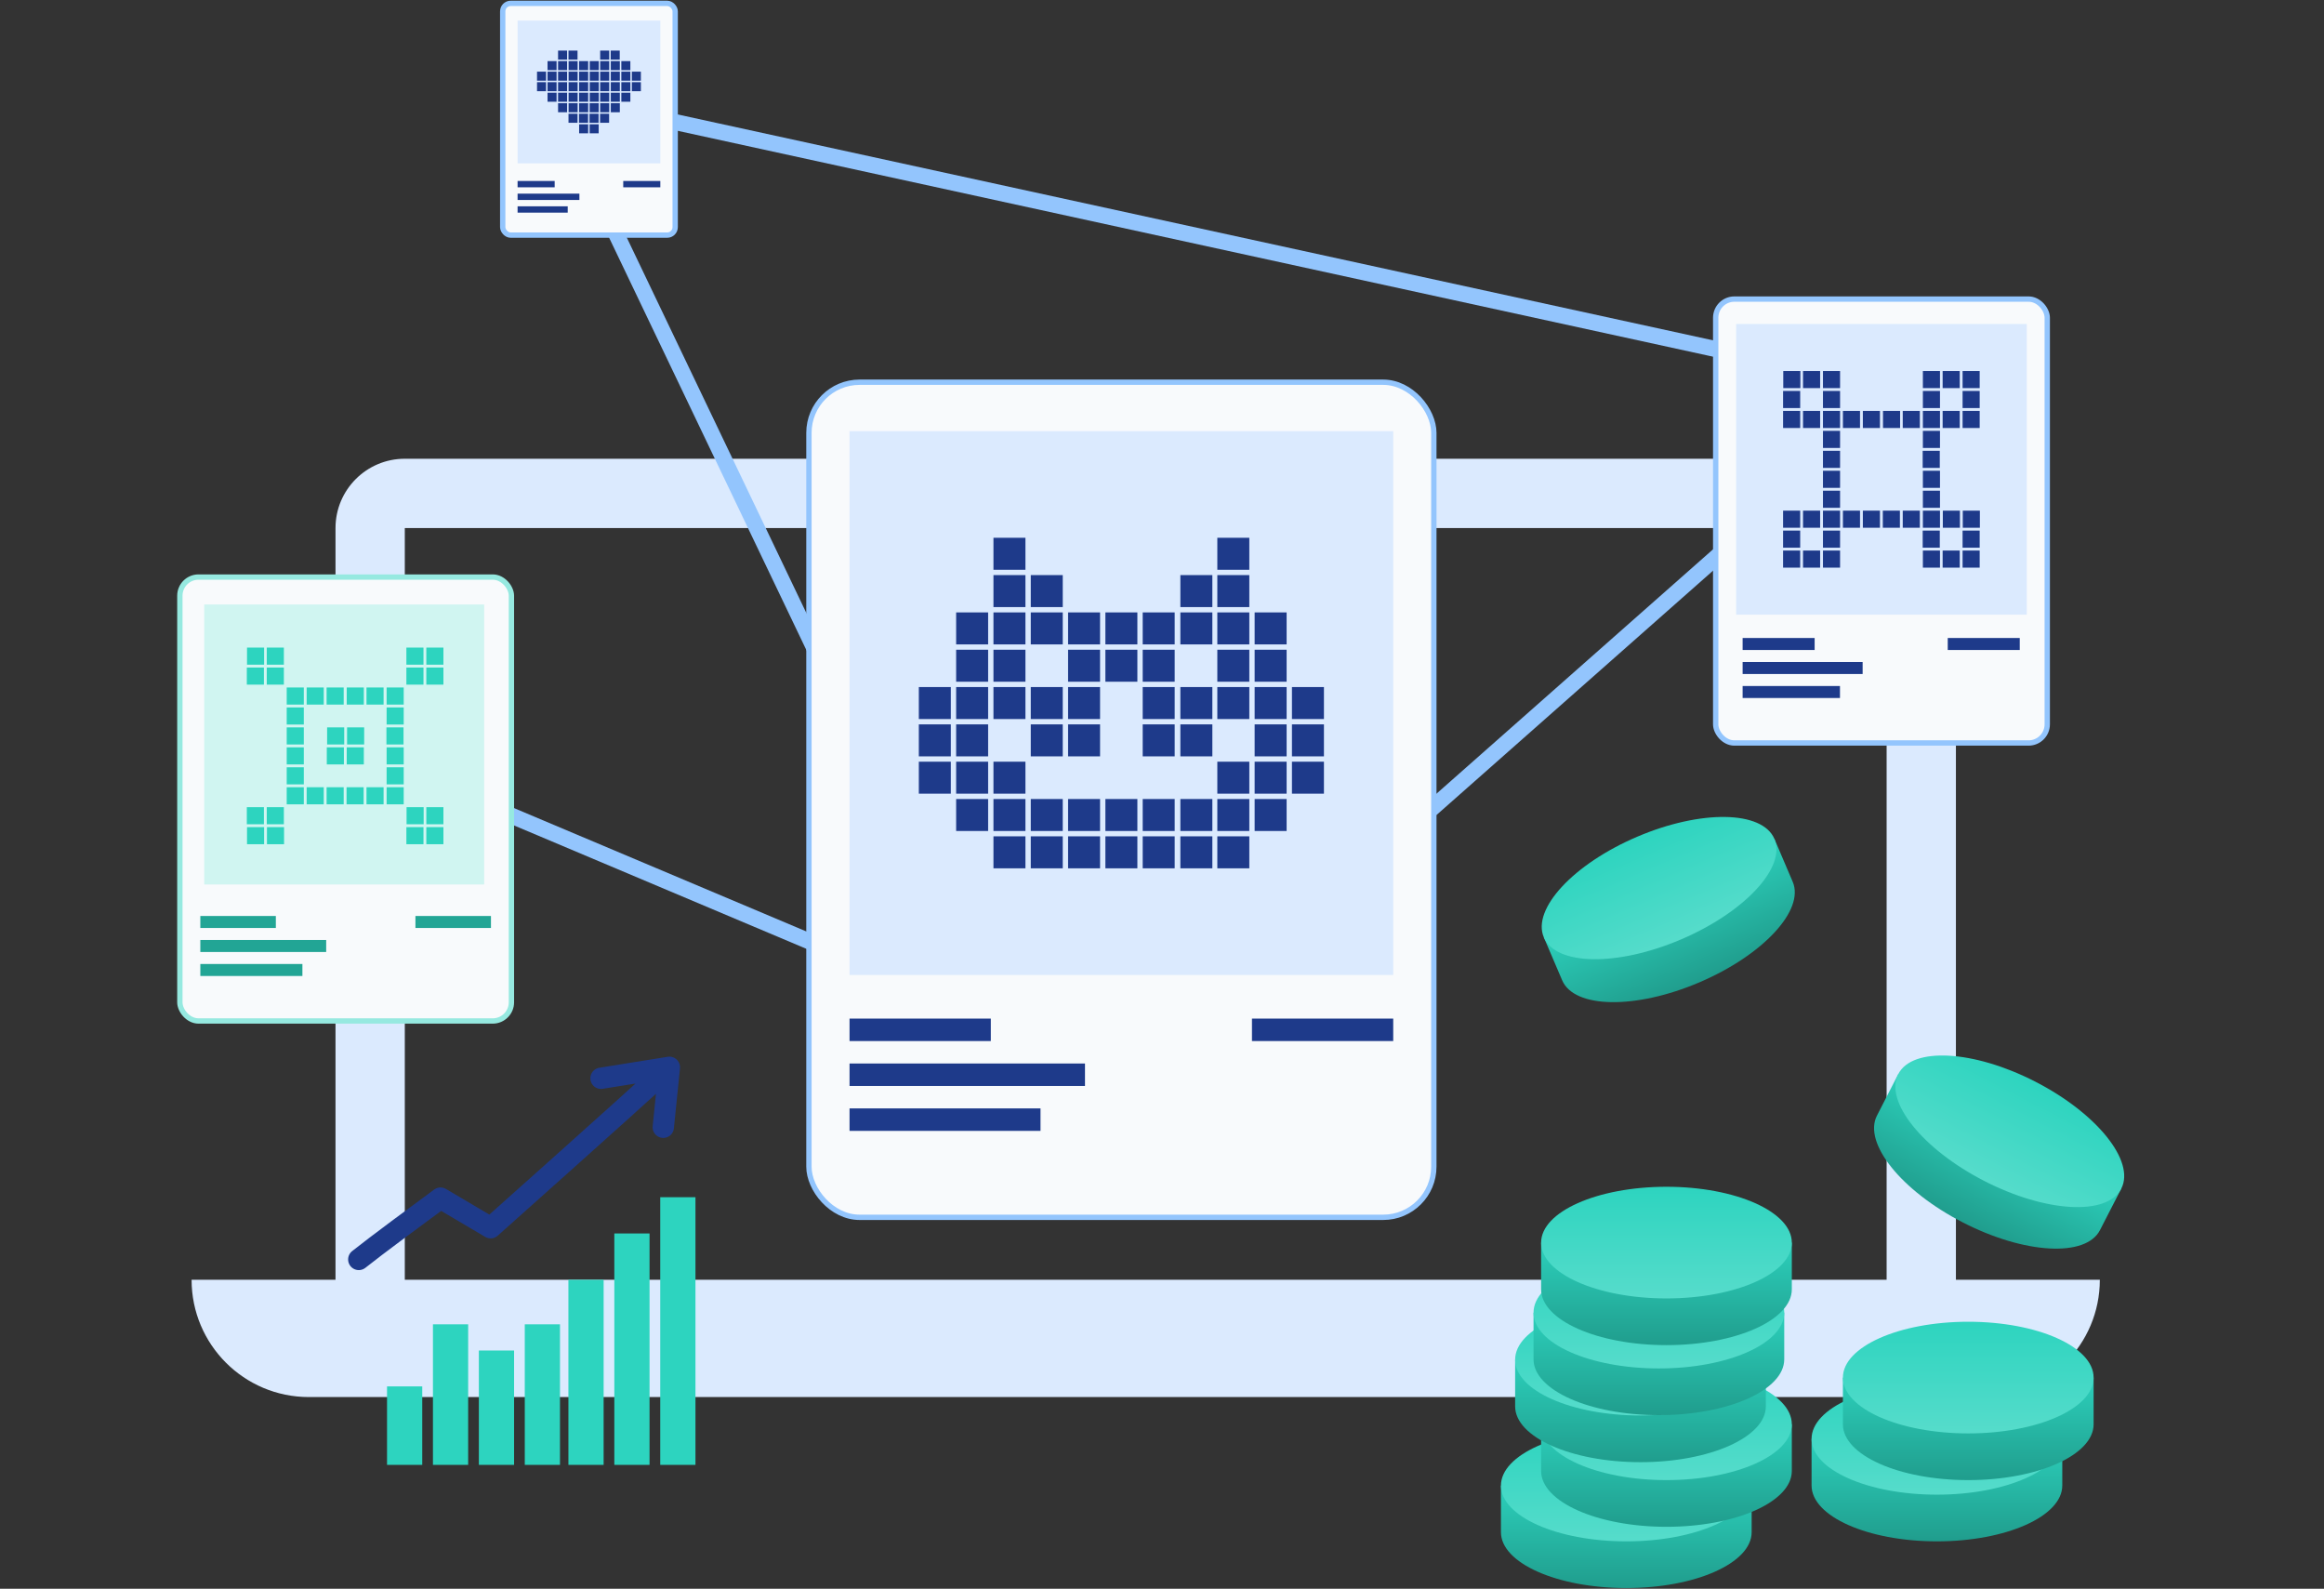 <svg width="436" height="298" viewBox="0 0 436 298" fill="none" xmlns="http://www.w3.org/2000/svg">
<rect x="0" y="0" width="436" height="298" fill="#333333" stroke="none"/>
<path fill-rule="evenodd" clip-rule="evenodd" d="M75.944 86.047C68.764 86.047 62.944 91.867 62.944 99.047V247.047C62.944 254.227 68.764 260.047 75.944 260.047H353.944C361.124 260.047 366.944 254.227 366.944 247.047V99.047C366.944 91.867 361.124 86.047 353.944 86.047H75.944ZM353.944 99.047H75.944V248.047H353.944V99.047Z" fill="#DBEAFE"/>
<path d="M35.944 240.047H393.944C393.944 252.197 384.094 262.047 371.944 262.047H57.944C45.794 262.047 35.944 252.197 35.944 240.047Z" fill="#DBEAFE"/>
<line x1="85.605" y1="148.632" x2="164.054" y2="181.733" stroke="#93C5FD" stroke-width="3"/>
<line x1="120.554" y1="21.564" x2="334.004" y2="68.125" stroke="#93C5FD" stroke-width="3"/>
<line x1="111.675" y1="35.674" x2="160.734" y2="138.224" stroke="#93C5FD" stroke-width="3"/>
<line x1="268.506" y1="151.747" x2="328.893" y2="98.401" stroke="#93C5FD" stroke-width="3"/>
<rect x="151.762" y="71.694" width="117.237" height="156.64" rx="9.5" fill="#F8FAFC" stroke="#93C5FD"/>
<rect x="159.38" y="80.871" width="102" height="102" fill="#DBEAFE"/>
<rect x="159.38" y="191.058" width="26.503" height="4.212" fill="#1E3A8A"/>
<rect x="234.877" y="191.058" width="26.503" height="4.212" fill="#1E3A8A"/>
<rect x="159.38" y="207.906" width="35.828" height="4.212" fill="#1E3A8A"/>
<rect x="159.38" y="199.482" width="44.171" height="4.212" fill="#1E3A8A"/>
<rect x="200.38" y="114.871" width="6" height="6" fill="#1E3A8A"/>
<rect x="186.38" y="114.871" width="6" height="6" fill="#1E3A8A"/>
<rect x="179.38" y="121.871" width="6" height="6" fill="#1E3A8A"/>
<rect x="186.38" y="121.871" width="6" height="6" fill="#1E3A8A"/>
<rect x="228.38" y="121.871" width="6" height="6" fill="#1E3A8A"/>
<rect x="235.38" y="121.871" width="6" height="6" fill="#1E3A8A"/>
<rect x="200.38" y="121.871" width="6" height="6" fill="#1E3A8A"/>
<rect x="207.38" y="121.871" width="6" height="6" fill="#1E3A8A"/>
<rect x="172.38" y="135.871" width="6" height="6" fill="#1E3A8A"/>
<rect x="179.38" y="135.871" width="6" height="6" fill="#1E3A8A"/>
<rect x="193.38" y="135.871" width="6" height="6" fill="#1E3A8A"/>
<rect x="200.38" y="135.871" width="6" height="6" fill="#1E3A8A"/>
<rect x="214.38" y="135.871" width="6" height="6" fill="#1E3A8A"/>
<rect x="221.447" y="135.871" width="6" height="6" fill="#1E3A8A"/>
<rect x="235.38" y="135.871" width="6" height="6" fill="#1E3A8A"/>
<rect x="242.38" y="135.871" width="6" height="6" fill="#1E3A8A"/>
<rect x="214.38" y="121.871" width="6" height="6" fill="#1E3A8A"/>
<rect x="172.38" y="142.871" width="6" height="6" fill="#1E3A8A"/>
<rect x="179.38" y="142.871" width="6" height="6" fill="#1E3A8A"/>
<rect x="186.38" y="142.871" width="6" height="6" fill="#1E3A8A"/>
<rect x="228.38" y="142.871" width="6" height="6" fill="#1E3A8A"/>
<rect x="235.38" y="142.871" width="6" height="6" fill="#1E3A8A"/>
<rect x="242.38" y="142.871" width="6" height="6" fill="#1E3A8A"/>
<rect x="193.38" y="114.871" width="6" height="6" fill="#1E3A8A"/>
<rect x="207.38" y="114.871" width="6" height="6" fill="#1E3A8A"/>
<rect x="193.38" y="128.871" width="6" height="6" fill="#1E3A8A"/>
<rect x="179.38" y="128.871" width="6" height="6" fill="#1E3A8A"/>
<rect x="186.38" y="128.871" width="6" height="6" fill="#1E3A8A"/>
<rect x="186.38" y="100.871" width="6" height="6" fill="#1E3A8A"/>
<rect x="193.38" y="107.871" width="6" height="6" fill="#1E3A8A"/>
<rect x="186.38" y="107.871" width="6" height="6" fill="#1E3A8A"/>
<rect width="6" height="6" transform="matrix(-1 0 0 1 234.38 100.871)" fill="#1E3A8A"/>
<rect width="6" height="6" transform="matrix(-1 0 0 1 227.447 107.871)" fill="#1E3A8A"/>
<rect width="6" height="6" transform="matrix(-1 0 0 1 234.38 107.871)" fill="#1E3A8A"/>
<rect x="172.38" y="128.871" width="6" height="6" fill="#1E3A8A"/>
<rect x="200.38" y="128.871" width="6" height="6" fill="#1E3A8A"/>
<rect x="235.38" y="128.871" width="6" height="6" fill="#1E3A8A"/>
<rect x="221.447" y="128.871" width="6" height="6" fill="#1E3A8A"/>
<rect x="228.38" y="128.871" width="6" height="6" fill="#1E3A8A"/>
<rect x="214.38" y="128.871" width="6" height="6" fill="#1E3A8A"/>
<rect x="242.38" y="128.871" width="6" height="6" fill="#1E3A8A"/>
<rect x="228.38" y="114.871" width="6" height="6" fill="#1E3A8A"/>
<rect x="179.38" y="114.871" width="6" height="6" fill="#1E3A8A"/>
<rect x="235.38" y="114.871" width="6" height="6" fill="#1E3A8A"/>
<rect x="214.38" y="114.871" width="6" height="6" fill="#1E3A8A"/>
<rect x="221.447" y="114.871" width="6" height="6" fill="#1E3A8A"/>
<rect x="200.38" y="149.871" width="6" height="6" fill="#1E3A8A"/>
<rect x="186.38" y="149.871" width="6" height="6" fill="#1E3A8A"/>
<rect x="193.38" y="149.871" width="6" height="6" fill="#1E3A8A"/>
<rect x="207.38" y="149.871" width="6" height="6" fill="#1E3A8A"/>
<rect x="228.38" y="149.871" width="6" height="6" fill="#1E3A8A"/>
<rect x="179.38" y="149.871" width="6" height="6" fill="#1E3A8A"/>
<rect x="235.38" y="149.871" width="6" height="6" fill="#1E3A8A"/>
<rect x="214.38" y="149.871" width="6" height="6" fill="#1E3A8A"/>
<rect x="221.447" y="149.871" width="6" height="6" fill="#1E3A8A"/>
<rect x="200.38" y="156.871" width="6" height="6" fill="#1E3A8A"/>
<rect x="186.38" y="156.871" width="6" height="6" fill="#1E3A8A"/>
<rect x="193.38" y="156.871" width="6" height="6" fill="#1E3A8A"/>
<rect x="207.38" y="156.871" width="6" height="6" fill="#1E3A8A"/>
<rect x="228.38" y="156.871" width="6" height="6" fill="#1E3A8A"/>
<rect x="214.38" y="156.871" width="6" height="6" fill="#1E3A8A"/>
<rect x="221.447" y="156.871" width="6" height="6" fill="#1E3A8A"/>
<rect x="33.744" y="108.24" width="62.202" height="83.264" rx="3.5" fill="#F8FAFC" stroke="#96E9E0"/>
<rect x="38.317" y="113.382" width="52.52" height="52.52" fill="#D0F5F1"/>
<rect x="37.583" y="171.811" width="14.167" height="2.251" fill="#22A595"/>
<rect x="77.939" y="171.811" width="14.167" height="2.251" fill="#22A595"/>
<rect x="37.583" y="180.817" width="19.151" height="2.251" fill="#22A595"/>
<rect x="37.583" y="176.314" width="23.611" height="2.251" fill="#22A595"/>
<rect x="65.05" y="140.177" width="3.207" height="3.207" fill="#2DD4BF"/>
<rect x="46.306" y="125.21" width="3.207" height="3.207" fill="#2DD4BF"/>
<rect x="50.048" y="125.21" width="3.207" height="3.207" fill="#2DD4BF"/>
<rect x="76.24" y="125.21" width="3.207" height="3.207" fill="#2DD4BF"/>
<rect x="79.982" y="125.21" width="3.207" height="3.207" fill="#2DD4BF"/>
<rect x="72.533" y="147.661" width="3.207" height="3.207" fill="#2DD4BF"/>
<rect x="65.05" y="128.952" width="3.207" height="3.207" fill="#2DD4BF"/>
<rect x="46.306" y="151.401" width="3.207" height="3.207" fill="#2DD4BF"/>
<rect x="53.789" y="132.693" width="3.207" height="3.207" fill="#2DD4BF"/>
<rect x="72.498" y="136.435" width="3.207" height="3.207" fill="#2DD4BF"/>
<rect x="72.533" y="132.694" width="3.207" height="3.207" fill="#2DD4BF"/>
<rect x="46.342" y="155.143" width="3.207" height="3.207" fill="#2DD4BF"/>
<rect x="50.083" y="155.143" width="3.207" height="3.207" fill="#2DD4BF"/>
<rect x="53.79" y="136.435" width="3.207" height="3.207" fill="#2DD4BF"/>
<rect x="76.24" y="155.143" width="3.207" height="3.207" fill="#2DD4BF"/>
<rect x="79.982" y="155.143" width="3.207" height="3.207" fill="#2DD4BF"/>
<rect x="61.309" y="140.177" width="3.207" height="3.207" fill="#2DD4BF"/>
<rect x="57.531" y="128.952" width="3.207" height="3.207" fill="#2DD4BF"/>
<rect x="65.112" y="136.435" width="3.207" height="3.207" fill="#2DD4BF"/>
<rect x="53.79" y="128.952" width="3.207" height="3.207" fill="#2DD4BF"/>
<rect x="46.342" y="121.468" width="3.207" height="3.207" fill="#2DD4BF"/>
<rect x="53.789" y="147.661" width="3.207" height="3.207" fill="#2DD4BF"/>
<rect x="61.37" y="136.435" width="3.207" height="3.207" fill="#2DD4BF"/>
<rect x="61.273" y="128.952" width="3.207" height="3.207" fill="#2DD4BF"/>
<rect x="72.533" y="128.952" width="3.207" height="3.207" fill="#2DD4BF"/>
<rect x="68.757" y="128.952" width="3.207" height="3.207" fill="#2DD4BF"/>
<rect x="76.24" y="121.468" width="3.207" height="3.207" fill="#2DD4BF"/>
<rect x="50.048" y="121.468" width="3.207" height="3.207" fill="#2DD4BF"/>
<rect x="79.982" y="121.468" width="3.207" height="3.207" fill="#2DD4BF"/>
<rect x="53.79" y="140.177" width="3.207" height="3.207" fill="#2DD4BF"/>
<rect x="76.275" y="151.401" width="3.207" height="3.207" fill="#2DD4BF"/>
<rect x="79.981" y="151.401" width="3.207" height="3.207" fill="#2DD4BF"/>
<rect x="50.048" y="151.401" width="3.207" height="3.207" fill="#2DD4BF"/>
<rect x="72.533" y="140.177" width="3.207" height="3.207" fill="#2DD4BF"/>
<rect x="61.273" y="147.66" width="3.207" height="3.207" fill="#2DD4BF"/>
<rect x="53.79" y="143.919" width="3.207" height="3.207" fill="#2DD4BF"/>
<rect x="57.531" y="147.66" width="3.207" height="3.207" fill="#2DD4BF"/>
<rect x="65.015" y="147.66" width="3.207" height="3.207" fill="#2DD4BF"/>
<rect x="68.757" y="147.66" width="3.207" height="3.207" fill="#2DD4BF"/>
<rect x="72.533" y="143.919" width="3.207" height="3.207" fill="#2DD4BF"/>
<rect x="94.314" y="0.63" width="32.356" height="43.472" rx="1.5" fill="#F8FAFC" stroke="#93C5FD"/>
<rect x="97.102" y="3.86" width="26.78" height="26.78" fill="#DBEAFE"/>
<rect x="97.102" y="33.945" width="6.958" height="1.188" fill="#1E3A8A"/>
<rect x="116.924" y="33.945" width="6.958" height="1.188" fill="#1E3A8A"/>
<rect x="97.102" y="38.698" width="9.407" height="1.188" fill="#1E3A8A"/>
<rect x="97.102" y="36.322" width="11.597" height="1.188" fill="#1E3A8A"/>
<rect x="110.642" y="13.44" width="1.693" height="1.693" fill="#1E3A8A"/>
<rect x="106.674" y="13.44" width="1.693" height="1.693" fill="#1E3A8A"/>
<rect x="104.699" y="13.44" width="1.693" height="1.693" fill="#1E3A8A"/>
<rect x="102.724" y="13.44" width="1.693" height="1.693" fill="#1E3A8A"/>
<rect x="100.75" y="13.44" width="1.693" height="1.693" fill="#1E3A8A"/>
<rect x="118.541" y="13.44" width="1.693" height="1.693" fill="#1E3A8A"/>
<rect x="116.567" y="13.44" width="1.693" height="1.693" fill="#1E3A8A"/>
<rect x="104.699" y="9.49" width="1.693" height="1.693" fill="#1E3A8A"/>
<rect x="108.649" y="13.44" width="1.693" height="1.693" fill="#1E3A8A"/>
<rect x="114.592" y="13.44" width="1.693" height="1.693" fill="#1E3A8A"/>
<rect x="112.598" y="13.44" width="1.693" height="1.693" fill="#1E3A8A"/>
<rect x="110.642" y="11.465" width="1.693" height="1.693" fill="#1E3A8A"/>
<rect x="106.674" y="11.465" width="1.693" height="1.693" fill="#1E3A8A"/>
<rect x="104.699" y="11.465" width="1.693" height="1.693" fill="#1E3A8A"/>
<rect x="102.724" y="11.465" width="1.693" height="1.693" fill="#1E3A8A"/>
<rect x="116.567" y="11.465" width="1.693" height="1.693" fill="#1E3A8A"/>
<rect x="108.649" y="11.465" width="1.693" height="1.693" fill="#1E3A8A"/>
<rect x="114.592" y="11.465" width="1.693" height="1.693" fill="#1E3A8A"/>
<rect x="112.598" y="11.465" width="1.693" height="1.693" fill="#1E3A8A"/>
<rect x="110.642" y="17.389" width="1.693" height="1.693" fill="#1E3A8A"/>
<rect x="106.674" y="17.389" width="1.693" height="1.693" fill="#1E3A8A"/>
<rect x="104.699" y="17.389" width="1.693" height="1.693" fill="#1E3A8A"/>
<rect x="102.724" y="17.389" width="1.693" height="1.693" fill="#1E3A8A"/>
<rect x="116.567" y="17.389" width="1.693" height="1.693" fill="#1E3A8A"/>
<rect x="108.649" y="17.389" width="1.693" height="1.693" fill="#1E3A8A"/>
<rect x="114.592" y="17.389" width="1.693" height="1.693" fill="#1E3A8A"/>
<rect x="112.598" y="17.389" width="1.693" height="1.693" fill="#1E3A8A"/>
<rect x="110.642" y="15.414" width="1.693" height="1.693" fill="#1E3A8A"/>
<rect x="106.674" y="15.414" width="1.693" height="1.693" fill="#1E3A8A"/>
<rect x="104.699" y="15.414" width="1.693" height="1.693" fill="#1E3A8A"/>
<rect x="102.724" y="15.414" width="1.693" height="1.693" fill="#1E3A8A"/>
<rect x="100.75" y="15.414" width="1.693" height="1.693" fill="#1E3A8A"/>
<rect x="118.541" y="15.414" width="1.693" height="1.693" fill="#1E3A8A"/>
<rect x="116.567" y="15.414" width="1.693" height="1.693" fill="#1E3A8A"/>
<rect x="108.649" y="15.414" width="1.693" height="1.693" fill="#1E3A8A"/>
<rect x="114.592" y="15.414" width="1.693" height="1.693" fill="#1E3A8A"/>
<rect x="112.598" y="15.414" width="1.693" height="1.693" fill="#1E3A8A"/>
<rect x="112.598" y="9.49" width="1.693" height="1.693" fill="#1E3A8A"/>
<rect x="106.655" y="9.49" width="1.693" height="1.693" fill="#1E3A8A"/>
<rect x="114.573" y="9.49" width="1.693" height="1.693" fill="#1E3A8A"/>
<rect x="108.649" y="23.313" width="1.693" height="1.693" fill="#1E3A8A"/>
<rect x="110.624" y="23.313" width="1.693" height="1.693" fill="#1E3A8A"/>
<rect x="108.63" y="21.337" width="1.693" height="1.693" fill="#1E3A8A"/>
<rect x="106.655" y="21.337" width="1.693" height="1.693" fill="#1E3A8A"/>
<rect x="110.604" y="21.337" width="1.693" height="1.693" fill="#1E3A8A"/>
<rect x="112.579" y="21.337" width="1.693" height="1.693" fill="#1E3A8A"/>
<rect x="114.592" y="19.362" width="1.693" height="1.693" fill="#1E3A8A"/>
<rect x="104.699" y="19.362" width="1.693" height="1.693" fill="#1E3A8A"/>
<rect x="108.649" y="19.362" width="1.693" height="1.693" fill="#1E3A8A"/>
<rect x="106.674" y="19.362" width="1.693" height="1.693" fill="#1E3A8A"/>
<rect x="110.624" y="19.362" width="1.693" height="1.693" fill="#1E3A8A"/>
<rect x="112.598" y="19.362" width="1.693" height="1.693" fill="#1E3A8A"/>
<rect x="321.878" y="56.098" width="62.202" height="83.264" rx="3.5" fill="#F8FAFC" stroke="#93C5FD"/>
<rect x="325.718" y="60.771" width="54.522" height="54.522" fill="#DBEAFE"/>
<rect x="326.93" y="119.669" width="13.509" height="2.251" fill="#1E3A8A"/>
<rect x="365.412" y="119.669" width="13.509" height="2.251" fill="#1E3A8A"/>
<rect x="326.93" y="128.675" width="18.262" height="2.251" fill="#1E3A8A"/>
<rect x="326.93" y="124.172" width="22.515" height="2.251" fill="#1E3A8A"/>
<rect x="338.261" y="103.265" width="3.207" height="3.207" fill="#1E3A8A"/>
<rect x="342.003" y="69.59" width="3.207" height="3.207" fill="#1E3A8A"/>
<rect x="334.52" y="73.332" width="3.207" height="3.207" fill="#1E3A8A"/>
<rect x="342.003" y="73.332" width="3.207" height="3.207" fill="#1E3A8A"/>
<rect x="360.747" y="73.332" width="3.207" height="3.207" fill="#1E3A8A"/>
<rect x="368.196" y="73.332" width="3.207" height="3.207" fill="#1E3A8A"/>
<rect x="360.747" y="95.783" width="3.207" height="3.207" fill="#1E3A8A"/>
<rect x="364.489" y="95.783" width="3.207" height="3.207" fill="#1E3A8A"/>
<rect x="353.264" y="77.074" width="3.207" height="3.207" fill="#1E3A8A"/>
<rect x="334.52" y="99.523" width="3.207" height="3.207" fill="#1E3A8A"/>
<rect x="342.003" y="80.815" width="3.207" height="3.207" fill="#1E3A8A"/>
<rect x="360.711" y="84.557" width="3.207" height="3.207" fill="#1E3A8A"/>
<rect x="360.747" y="80.816" width="3.207" height="3.207" fill="#1E3A8A"/>
<rect x="360.747" y="103.266" width="3.207" height="3.207" fill="#1E3A8A"/>
<rect x="368.231" y="95.783" width="3.207" height="3.207" fill="#1E3A8A"/>
<rect x="334.52" y="95.782" width="3.207" height="3.207" fill="#1E3A8A"/>
<rect x="338.261" y="95.782" width="3.207" height="3.207" fill="#1E3A8A"/>
<rect x="342.003" y="84.557" width="3.207" height="3.207" fill="#1E3A8A"/>
<rect x="364.454" y="103.265" width="3.207" height="3.207" fill="#1E3A8A"/>
<rect x="368.196" y="103.265" width="3.207" height="3.207" fill="#1E3A8A"/>
<rect x="334.519" y="103.265" width="3.207" height="3.207" fill="#1E3A8A"/>
<rect x="342.003" y="103.265" width="3.207" height="3.207" fill="#1E3A8A"/>
<rect x="345.745" y="77.074" width="3.207" height="3.207" fill="#1E3A8A"/>
<rect x="338.261" y="77.074" width="3.207" height="3.207" fill="#1E3A8A"/>
<rect x="342.003" y="77.074" width="3.207" height="3.207" fill="#1E3A8A"/>
<rect x="334.555" y="69.59" width="3.207" height="3.207" fill="#1E3A8A"/>
<rect x="342.003" y="95.783" width="3.207" height="3.207" fill="#1E3A8A"/>
<rect x="334.52" y="77.074" width="3.207" height="3.207" fill="#1E3A8A"/>
<rect x="349.487" y="77.074" width="3.207" height="3.207" fill="#1E3A8A"/>
<rect x="368.196" y="77.074" width="3.207" height="3.207" fill="#1E3A8A"/>
<rect x="360.747" y="77.074" width="3.207" height="3.207" fill="#1E3A8A"/>
<rect x="364.454" y="77.074" width="3.207" height="3.207" fill="#1E3A8A"/>
<rect x="356.97" y="77.074" width="3.207" height="3.207" fill="#1E3A8A"/>
<rect x="364.454" y="69.59" width="3.207" height="3.207" fill="#1E3A8A"/>
<rect x="338.261" y="69.59" width="3.207" height="3.207" fill="#1E3A8A"/>
<rect x="368.196" y="69.59" width="3.207" height="3.207" fill="#1E3A8A"/>
<rect x="360.747" y="69.59" width="3.207" height="3.207" fill="#1E3A8A"/>
<rect x="342.003" y="88.299" width="3.207" height="3.207" fill="#1E3A8A"/>
<rect x="360.712" y="99.523" width="3.207" height="3.207" fill="#1E3A8A"/>
<rect x="368.195" y="99.523" width="3.207" height="3.207" fill="#1E3A8A"/>
<rect x="342.003" y="99.525" width="3.207" height="3.207" fill="#1E3A8A"/>
<rect x="360.747" y="88.299" width="3.207" height="3.207" fill="#1E3A8A"/>
<rect x="349.487" y="95.782" width="3.207" height="3.207" fill="#1E3A8A"/>
<rect x="342.003" y="92.041" width="3.207" height="3.207" fill="#1E3A8A"/>
<rect x="345.745" y="95.782" width="3.207" height="3.207" fill="#1E3A8A"/>
<rect x="353.229" y="95.782" width="3.207" height="3.207" fill="#1E3A8A"/>
<rect x="356.97" y="95.782" width="3.207" height="3.207" fill="#1E3A8A"/>
<rect x="360.747" y="92.041" width="3.207" height="3.207" fill="#1E3A8A"/>
<path d="M328.623 287.398C328.623 293.181 318.094 297.87 305.106 297.87C292.118 297.87 281.589 293.181 281.589 287.398V278.666C284.638 278.023 301.508 276.926 305.106 276.926C311.009 276.926 324.494 277.067 328.623 278.666V287.398Z" fill="url(#paint0_linear_204_673)"/>
<ellipse cx="305.106" cy="278.64" rx="23.517" ry="10.472" fill="url(#paint1_linear_204_673)"/>
<path d="M336.159 275.91C336.159 281.693 325.63 286.382 312.642 286.382C299.654 286.382 289.125 281.693 289.125 275.91V267.178C292.174 266.535 309.044 265.438 312.642 265.438C318.544 265.438 332.029 265.579 336.159 267.178V275.91Z" fill="url(#paint2_linear_204_673)"/>
<ellipse cx="312.642" cy="267.152" rx="23.517" ry="10.472" fill="url(#paint3_linear_204_673)"/>
<path d="M331.284 263.788C331.284 269.572 320.755 274.26 307.767 274.26C294.779 274.26 284.25 269.572 284.25 263.788V255.057C287.299 254.414 304.169 253.316 307.767 253.316C313.67 253.316 327.155 253.458 331.284 255.057V263.788Z" fill="url(#paint4_linear_204_673)"/>
<ellipse cx="307.767" cy="255.03" rx="23.517" ry="10.472" fill="url(#paint5_linear_204_673)"/>
<path d="M334.737 254.965C334.737 260.749 324.208 265.437 311.22 265.437C298.232 265.437 287.703 260.749 287.703 254.965V246.234C290.752 245.591 307.622 244.493 311.22 244.493C317.123 244.493 330.608 244.634 334.737 246.234V254.965Z" fill="url(#paint6_linear_204_673)"/>
<ellipse cx="311.22" cy="246.207" rx="23.517" ry="10.472" fill="url(#paint7_linear_204_673)"/>
<path d="M336.159 241.833C336.159 247.616 325.63 252.305 312.642 252.305C299.654 252.305 289.125 247.616 289.125 241.833V233.102C292.174 232.458 309.044 231.361 312.642 231.361C318.544 231.361 332.029 231.502 336.159 233.102V241.833Z" fill="url(#paint8_linear_204_673)"/>
<ellipse cx="312.642" cy="233.075" rx="23.517" ry="10.472" fill="url(#paint9_linear_204_673)"/>
<path d="M386.899 278.64C386.899 284.423 376.37 289.112 363.382 289.112C350.394 289.112 339.865 284.423 339.865 278.64V269.908C342.913 269.265 359.784 268.168 363.382 268.168C369.284 268.168 382.769 268.309 386.899 269.908V278.64Z" fill="url(#paint10_linear_204_673)"/>
<ellipse cx="363.382" cy="269.882" rx="23.517" ry="10.472" fill="url(#paint11_linear_204_673)"/>
<path d="M392.778 267.152C392.778 272.935 382.249 277.624 369.261 277.624C356.272 277.624 345.743 272.935 345.743 267.152V258.42C348.792 257.777 365.663 256.679 369.261 256.679C375.163 256.679 388.648 256.821 392.778 258.42V267.152Z" fill="url(#paint12_linear_204_673)"/>
<ellipse cx="369.261" cy="258.393" rx="23.517" ry="10.472" fill="url(#paint13_linear_204_673)"/>
<path d="M393.974 230.731C391.333 235.876 379.825 235.239 368.27 229.308C356.716 223.376 349.49 214.397 352.131 209.252L356.118 201.484C359.124 202.304 374.634 209.032 377.835 210.675C383.086 213.37 395.018 219.654 397.962 222.963L393.974 230.731Z" fill="url(#paint14_linear_204_673)"/>
<ellipse cx="377.052" cy="212.2" rx="23.517" ry="10.472" transform="rotate(27.172 377.052 212.2)" fill="url(#paint15_linear_204_673)"/>
<path d="M336.327 165.401C338.598 170.72 330.755 179.165 318.809 184.264C306.864 189.363 295.34 189.185 293.069 183.865L289.641 175.835C292.193 174.047 307.278 166.414 310.587 165.002C316.016 162.684 328.474 157.52 332.9 157.37L336.327 165.401Z" fill="url(#paint16_linear_204_673)"/>
<ellipse cx="311.26" cy="166.578" rx="23.517" ry="10.472" transform="rotate(-23.115 311.26 166.578)" fill="url(#paint17_linear_204_673)"/>
<path d="M67.311 236.233C70.377 233.78 78.811 227.544 82.644 224.733L92.045 230.284C92.045 230.284 116.635 208.376 125.58 200.198M125.58 200.198L124.436 211.441M125.58 200.198L112.756 202.253" stroke="#1E3A8A" stroke-width="4" stroke-linecap="round" stroke-linejoin="round"/>
<rect x="72.611" y="260.047" width="6.607" height="14.719" fill="#2DD4BF"/>
<rect x="81.224" y="248.403" width="6.607" height="26.363" fill="#2DD4BF"/>
<rect x="89.838" y="253.316" width="6.607" height="21.45" fill="#2DD4BF"/>
<rect x="98.452" y="248.403" width="6.607" height="26.363" fill="#2DD4BF"/>
<rect x="106.639" y="240.047" width="6.607" height="34.719" fill="#2DD4BF"/>
<rect x="115.253" y="231.361" width="6.607" height="43.405" fill="#2DD4BF"/>
<rect x="123.866" y="224.56" width="6.607" height="50.206" fill="#2DD4BF"/>
<defs>
<linearGradient id="paint0_linear_204_673" x1="305.106" y1="276.926" x2="305.106" y2="297.87" gradientUnits="userSpaceOnUse">
<stop stop-color="#2DD4BF"/>
<stop offset="1" stop-color="#209D8D"/>
</linearGradient>
<linearGradient id="paint1_linear_204_673" x1="305.106" y1="268.168" x2="305.106" y2="289.112" gradientUnits="userSpaceOnUse">
<stop stop-color="#2DD4BF"/>
<stop offset="1" stop-color="#56DCCB"/>
</linearGradient>
<linearGradient id="paint2_linear_204_673" x1="312.642" y1="265.438" x2="312.642" y2="286.382" gradientUnits="userSpaceOnUse">
<stop stop-color="#2DD4BF"/>
<stop offset="1" stop-color="#209D8D"/>
</linearGradient>
<linearGradient id="paint3_linear_204_673" x1="312.642" y1="256.679" x2="312.642" y2="277.624" gradientUnits="userSpaceOnUse">
<stop stop-color="#2DD4BF"/>
<stop offset="1" stop-color="#56DCCB"/>
</linearGradient>
<linearGradient id="paint4_linear_204_673" x1="307.767" y1="253.316" x2="307.767" y2="274.26" gradientUnits="userSpaceOnUse">
<stop stop-color="#2DD4BF"/>
<stop offset="1" stop-color="#209D8D"/>
</linearGradient>
<linearGradient id="paint5_linear_204_673" x1="307.767" y1="244.558" x2="307.767" y2="265.503" gradientUnits="userSpaceOnUse">
<stop stop-color="#2DD4BF"/>
<stop offset="1" stop-color="#56DCCB"/>
</linearGradient>
<linearGradient id="paint6_linear_204_673" x1="311.22" y1="244.493" x2="311.22" y2="265.437" gradientUnits="userSpaceOnUse">
<stop stop-color="#2DD4BF"/>
<stop offset="1" stop-color="#209D8D"/>
</linearGradient>
<linearGradient id="paint7_linear_204_673" x1="311.22" y1="235.735" x2="311.22" y2="256.679" gradientUnits="userSpaceOnUse">
<stop stop-color="#2DD4BF"/>
<stop offset="1" stop-color="#56DCCB"/>
</linearGradient>
<linearGradient id="paint8_linear_204_673" x1="312.642" y1="231.361" x2="312.642" y2="252.305" gradientUnits="userSpaceOnUse">
<stop stop-color="#2DD4BF"/>
<stop offset="1" stop-color="#209D8D"/>
</linearGradient>
<linearGradient id="paint9_linear_204_673" x1="312.642" y1="222.603" x2="312.642" y2="243.547" gradientUnits="userSpaceOnUse">
<stop stop-color="#2DD4BF"/>
<stop offset="1" stop-color="#56DCCB"/>
</linearGradient>
<linearGradient id="paint10_linear_204_673" x1="363.382" y1="268.168" x2="363.382" y2="289.112" gradientUnits="userSpaceOnUse">
<stop stop-color="#2DD4BF"/>
<stop offset="1" stop-color="#209D8D"/>
</linearGradient>
<linearGradient id="paint11_linear_204_673" x1="363.382" y1="259.41" x2="363.382" y2="280.354" gradientUnits="userSpaceOnUse">
<stop stop-color="#2DD4BF"/>
<stop offset="1" stop-color="#56DCCB"/>
</linearGradient>
<linearGradient id="paint12_linear_204_673" x1="369.261" y1="256.679" x2="369.261" y2="277.624" gradientUnits="userSpaceOnUse">
<stop stop-color="#2DD4BF"/>
<stop offset="1" stop-color="#209D8D"/>
</linearGradient>
<linearGradient id="paint13_linear_204_673" x1="369.261" y1="247.921" x2="369.261" y2="268.866" gradientUnits="userSpaceOnUse">
<stop stop-color="#2DD4BF"/>
<stop offset="1" stop-color="#56DCCB"/>
</linearGradient>
<linearGradient id="paint14_linear_204_673" x1="377.835" y1="210.675" x2="368.27" y2="229.308" gradientUnits="userSpaceOnUse">
<stop stop-color="#2DD4BF"/>
<stop offset="1" stop-color="#209D8D"/>
</linearGradient>
<linearGradient id="paint15_linear_204_673" x1="377.052" y1="201.728" x2="377.052" y2="222.672" gradientUnits="userSpaceOnUse">
<stop stop-color="#2DD4BF"/>
<stop offset="1" stop-color="#56DCCB"/>
</linearGradient>
<linearGradient id="paint16_linear_204_673" x1="310.587" y1="165.002" x2="318.809" y2="184.264" gradientUnits="userSpaceOnUse">
<stop stop-color="#2DD4BF"/>
<stop offset="1" stop-color="#209D8D"/>
</linearGradient>
<linearGradient id="paint17_linear_204_673" x1="311.26" y1="156.106" x2="311.26" y2="177.05" gradientUnits="userSpaceOnUse">
<stop stop-color="#2DD4BF"/>
<stop offset="1" stop-color="#56DCCB"/>
</linearGradient>
</defs>
</svg>

